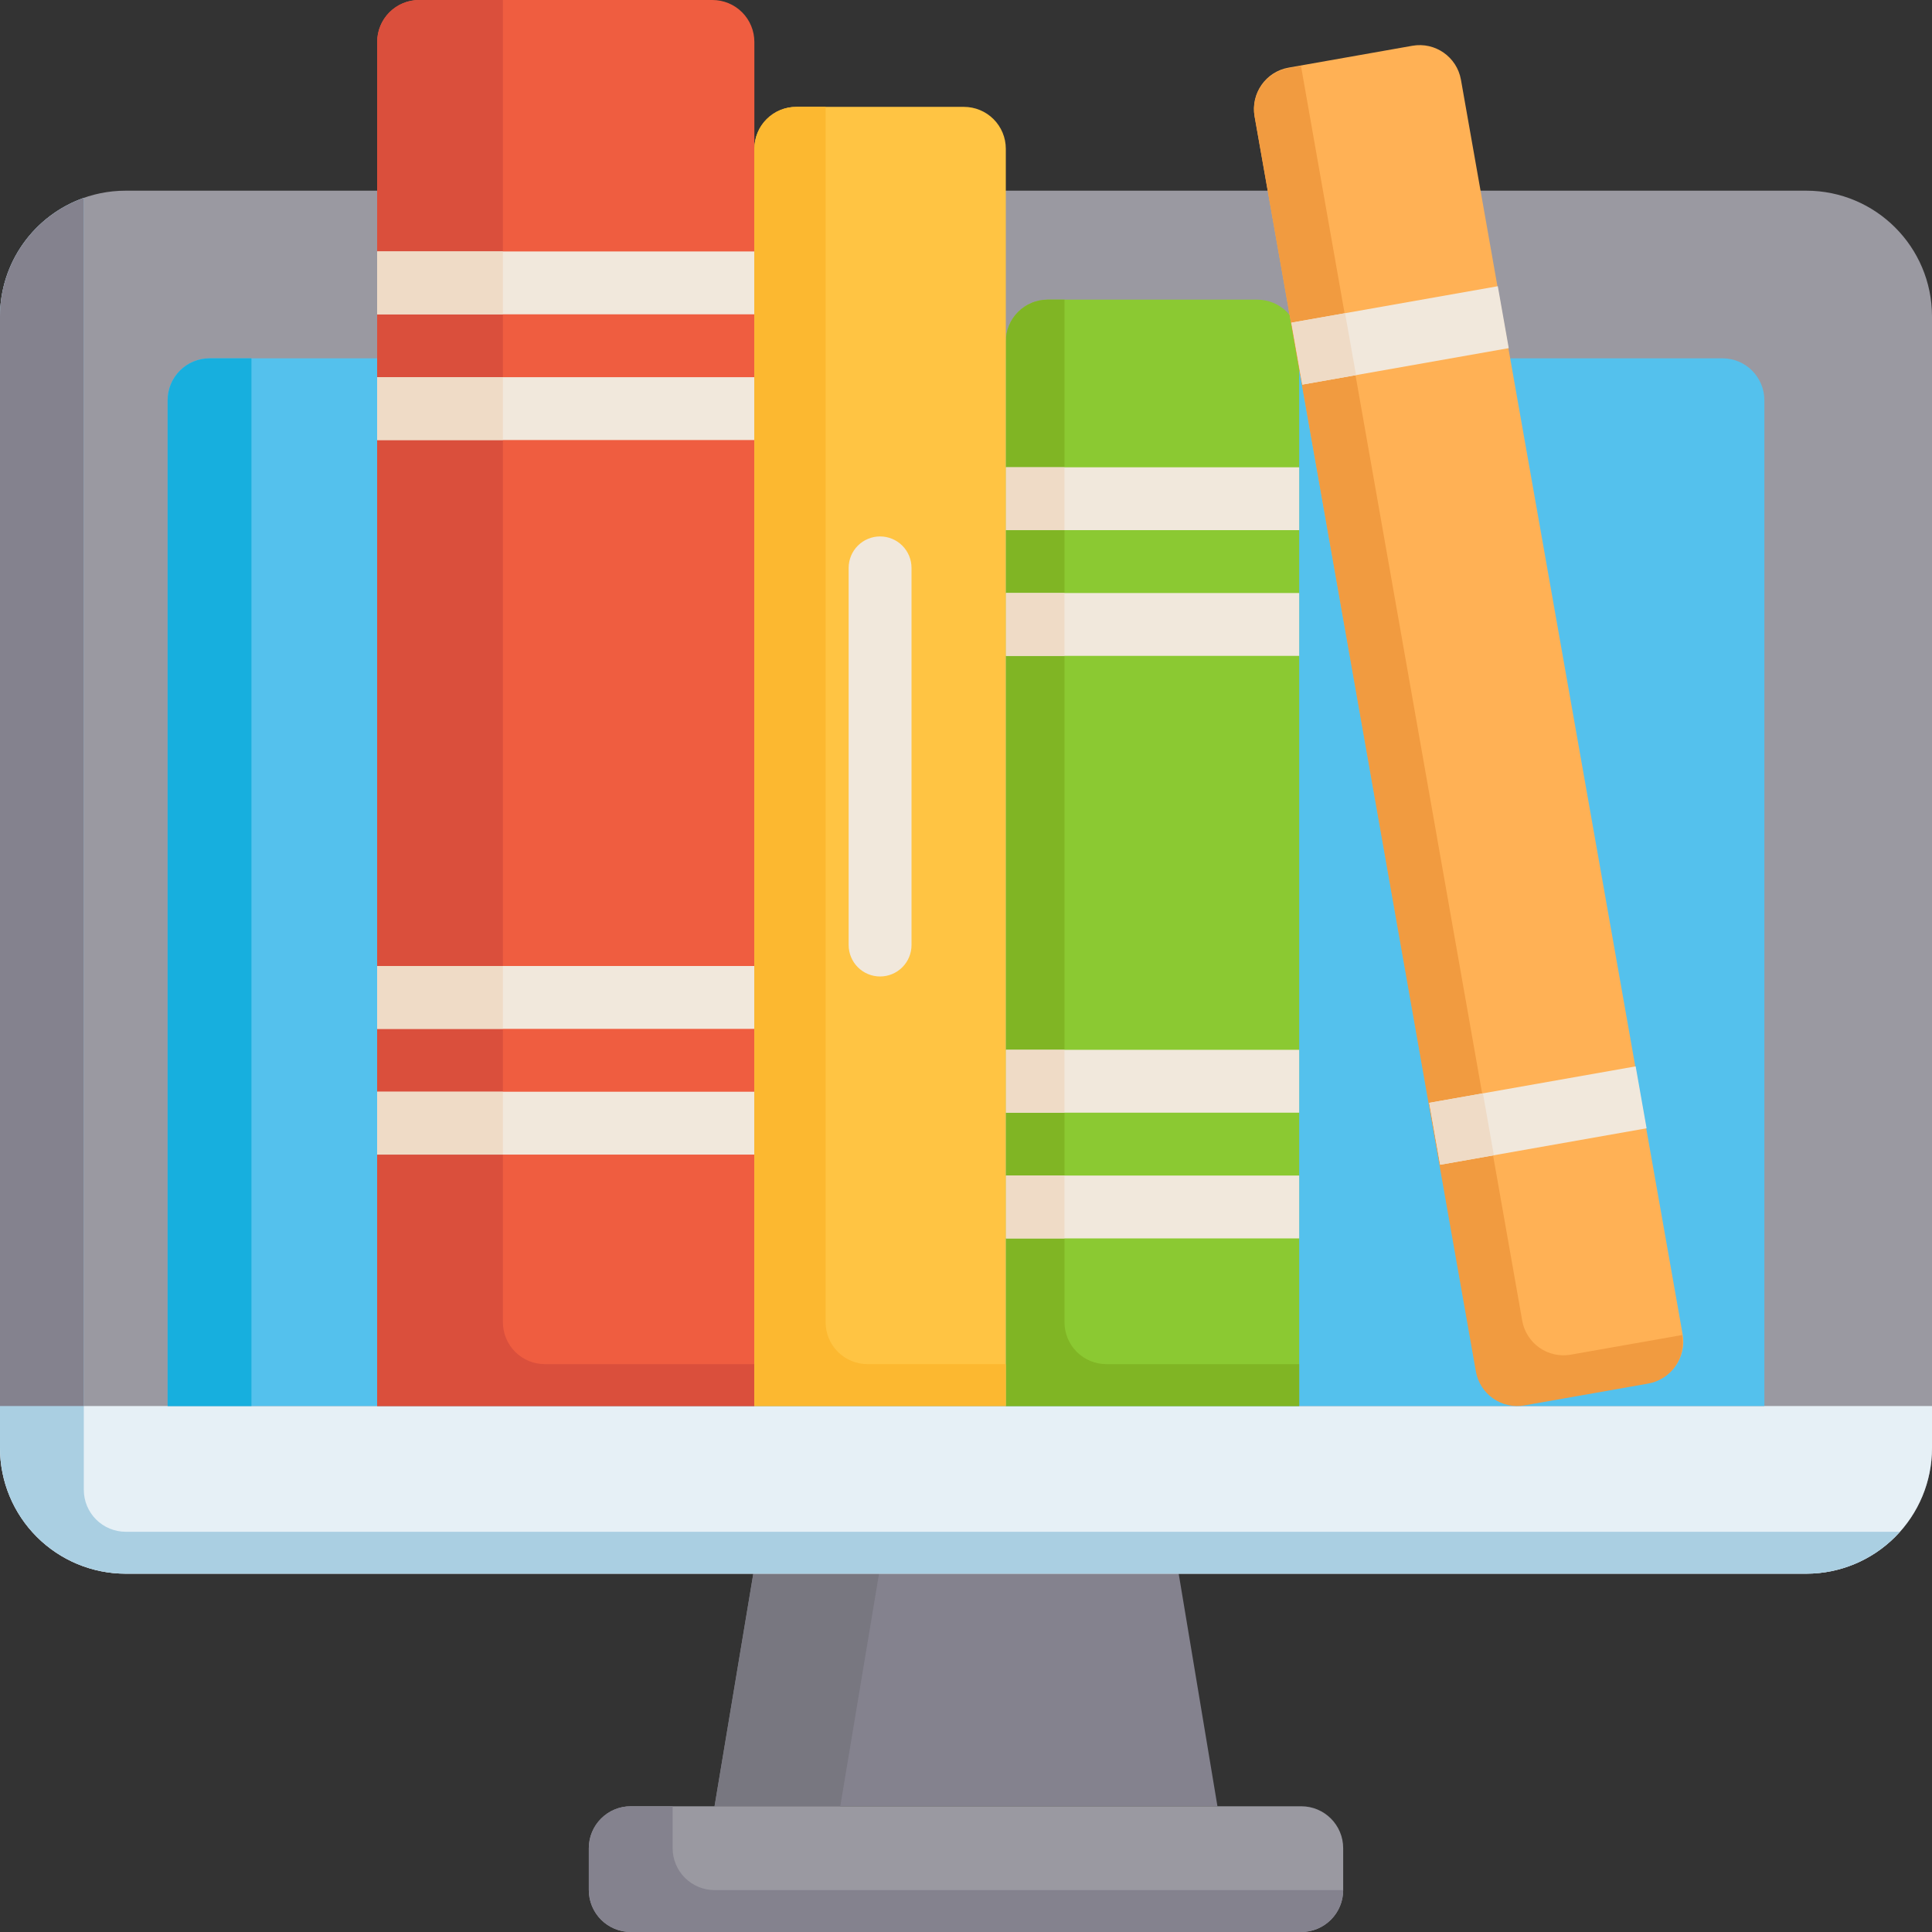 <?xml version="1.0" encoding="UTF-8"?> <svg xmlns="http://www.w3.org/2000/svg" width="461" height="461" viewBox="0 0 461 461" fill="none"><rect x="0" y="0" width="461" height="461" fill="#333333" stroke="none"/> <path d="M290.5 431H170.5L180.5 371H280.5L290.5 431Z" fill="#84828E"></path> <path d="M210.5 371L200.5 431H170.5L180.5 371H210.5Z" fill="#787780"></path> <path d="M310.5 431H150.5C144.977 431 140.5 435.477 140.5 441V451C140.5 456.523 144.977 461 150.5 461H310.5C316.023 461 320.5 456.523 320.5 451V441C320.5 435.477 316.023 431 310.5 431Z" fill="#9A99A1"></path> <path d="M320.5 451C320.5 453.652 319.446 456.196 317.571 458.071C315.696 459.946 313.152 461 310.5 461H150.5C147.848 461 145.304 459.946 143.429 458.071C141.554 456.196 140.5 453.652 140.5 451V441C140.5 438.348 141.554 435.804 143.429 433.929C145.304 432.054 147.848 431 150.5 431H160.5V441C160.5 443.652 161.554 446.196 163.429 448.071C165.304 449.946 167.848 451 170.5 451H320.5Z" fill="#84828E"></path> <path d="M0 75.5L0 345.5C0 362.069 13.431 375.5 30 375.5H431C447.569 375.5 461 362.069 461 345.5V75.5C461 58.931 447.569 45.5 431 45.5H30C13.431 45.5 0 58.931 0 75.5Z" fill="#9A99A1"></path> <path d="M461 335.5V345.5C461 353.456 457.839 361.087 452.213 366.713C446.587 372.339 438.956 375.5 431 375.5H30C22.044 375.5 14.413 372.339 8.787 366.713C3.161 361.087 0 353.456 0 345.5V335.5H461Z" fill="#E6F0F6"></path> <path d="M421 95.5V335.5H40V95.5C40 92.848 41.054 90.304 42.929 88.429C44.804 86.554 47.348 85.5 50 85.5H411C413.652 85.5 416.196 86.554 418.071 88.429C419.946 90.304 421 92.848 421 95.5Z" fill="#54C1ED"></path> <path d="M453.35 365.5C450.541 368.65 447.098 371.169 443.246 372.893C439.393 374.616 435.22 375.505 431 375.5H30C22.044 375.5 14.413 372.339 8.787 366.713C3.161 361.087 1.86838e-06 353.456 1.86838e-06 345.5V75.5C-0.002 69.296 1.92 63.244 5.502 58.179C9.085 53.114 14.15 49.285 20 47.22V355.5C20 358.152 21.054 360.696 22.929 362.571C24.804 364.446 27.348 365.5 30 365.5H453.35Z" fill="#AACFE2"></path> <path d="M60 85.5V335.5H40V95.5C40 92.848 41.054 90.304 42.929 88.429C44.804 86.554 47.348 85.5 50 85.5H60Z" fill="#17AFDE"></path> <path d="M20 47.22V335.5H1.86838e-06V75.5C-0.002 69.296 1.92 63.244 5.502 58.179C9.085 53.114 14.15 49.285 20 47.22ZM437.13 374.87C438.08 374.67 439.01 374.43 439.92 374.15C439.004 374.441 438.073 374.682 437.13 374.87Z" fill="#84828E"></path> <path d="M100 0H170C172.652 0 175.196 1.054 177.071 2.929C178.946 4.804 180 7.348 180 10V335.5H90V10C90 7.348 91.054 4.804 92.929 2.929C94.804 1.054 97.348 0 100 0Z" fill="#EF5D40"></path> <path d="M120 315.5V0H100C97.348 0 94.804 1.054 92.929 2.929C91.054 4.804 90 7.348 90 10V335.5H180V325.5H130C127.348 325.5 124.804 324.446 122.929 322.571C121.054 320.696 120 318.152 120 315.5Z" fill="#DA4F3C"></path> <path d="M90 60H180V75H90V60ZM90 90H180V105H90V90ZM90 230.5H180V245.5H90V230.5ZM90 260.5H180V275.5H90V260.5Z" fill="#F1E8DC"></path> <path d="M90 60H120V75H90V60ZM90 90H120V105H90V90ZM90 230.5H120V245.5H90V230.5ZM90 260.5H120V275.5H90V260.5Z" fill="#EFDBC6"></path> <path d="M250 71.5H300C302.652 71.5 305.196 72.554 307.071 74.429C308.946 76.304 310 78.848 310 81.5V335.5H240V81.5C240 78.848 241.054 76.304 242.929 74.429C244.804 72.554 247.348 71.5 250 71.5Z" fill="#8BC932"></path> <path d="M310 325.5V335.5H240V81.5C240 78.848 241.054 76.304 242.929 74.429C244.804 72.554 247.348 71.5 250 71.5H254V315.5C254 318.152 255.054 320.696 256.929 322.571C258.804 324.446 261.348 325.5 264 325.5H310Z" fill="#80B524"></path> <path d="M240 250.5H310V265.5H240V250.5Z" fill="#F1E8DC"></path> <path d="M240 250.5H254V265.5H240V250.5Z" fill="#EFDBC6"></path> <path d="M240 280.5H310V295.5H240V280.5Z" fill="#F1E8DC"></path> <path d="M240 280.5H254V295.5H240V280.5Z" fill="#EFDBC6"></path> <path d="M240 111.5H310V126.5H240V111.5Z" fill="#F1E8DC"></path> <path d="M240 111.5H254V126.5H240V111.5Z" fill="#EFDBC6"></path> <path d="M240 141.5H310V156.5H240V141.5Z" fill="#F1E8DC"></path> <path d="M240 141.5H254V156.5H240V141.5Z" fill="#EFDBC6"></path> <path d="M190 25.5H230C232.652 25.5 235.196 26.554 237.071 28.429C238.946 30.304 240 32.848 240 35.5V335.5H180V35.5C180 32.848 181.054 30.304 182.929 28.429C184.804 26.554 187.348 25.5 190 25.5Z" fill="#FFC443"></path> <path d="M197 315.5V25.5H190C187.348 25.5 184.804 26.554 182.929 28.429C181.054 30.304 180 32.848 180 35.5V335.5H240V325.5H207C204.348 325.5 201.804 324.446 199.929 322.571C198.054 320.696 197 318.152 197 315.5Z" fill="#FCB830"></path> <path d="M210 233C208.011 233 206.103 232.21 204.697 230.803C203.29 229.397 202.5 227.489 202.5 225.5V135.5C202.5 133.511 203.29 131.603 204.697 130.197C206.103 128.79 208.011 128 210 128C211.989 128 213.897 128.79 215.303 130.197C216.71 131.603 217.5 133.511 217.5 135.5V225.5C217.5 227.489 216.71 229.397 215.303 230.803C213.897 232.21 211.989 233 210 233Z" fill="#F1E8DC"></path> <path d="M337.013 10.92L307.471 16.14C302.032 17.101 298.403 22.289 299.363 27.728L352.257 327.091C353.218 332.529 358.406 336.159 363.844 335.198L393.387 329.978C398.825 329.018 402.455 323.83 401.494 318.391L348.601 19.028C347.64 13.589 342.452 9.96 337.013 10.92Z" fill="#FFB155"></path> <path d="M401.4 318.552C401.628 319.845 401.599 321.171 401.315 322.453C401.031 323.735 400.497 324.949 399.744 326.024C398.991 327.1 398.033 328.017 396.926 328.723C395.818 329.428 394.582 329.909 393.289 330.137L363.745 335.346C362.452 335.574 361.126 335.545 359.844 335.261C358.562 334.977 357.349 334.443 356.273 333.69C355.197 332.937 354.28 331.979 353.575 330.872C352.869 329.764 352.388 328.528 352.16 327.235L299.366 27.853C298.906 25.241 299.502 22.553 301.023 20.381C302.544 18.209 304.866 16.73 307.478 16.269L310.432 15.748L363.221 315.129C363.449 316.422 363.93 317.658 364.635 318.766C365.341 319.873 366.258 320.831 367.334 321.585C368.409 322.338 369.623 322.872 370.905 323.156C372.187 323.44 373.513 323.469 374.806 323.241L401.4 318.552Z" fill="#F19B40"></path> <path d="M341.038 263.148L390.288 254.448L392.898 269.223L343.648 277.923L341.038 263.148Z" fill="#F1E8DC"></path> <path d="M341.04 263.148L353.845 260.886L356.455 275.661L343.65 277.923L341.04 263.148Z" fill="#EFDBC6"></path> <path d="M308.147 76.994L357.397 68.294L360.007 83.069L310.757 91.769L308.147 76.994Z" fill="#F1E8DC"></path> <path d="M308.149 76.995L320.954 74.733L323.564 89.508L310.759 91.77L308.149 76.995Z" fill="#EFDBC6"></path> </svg> 